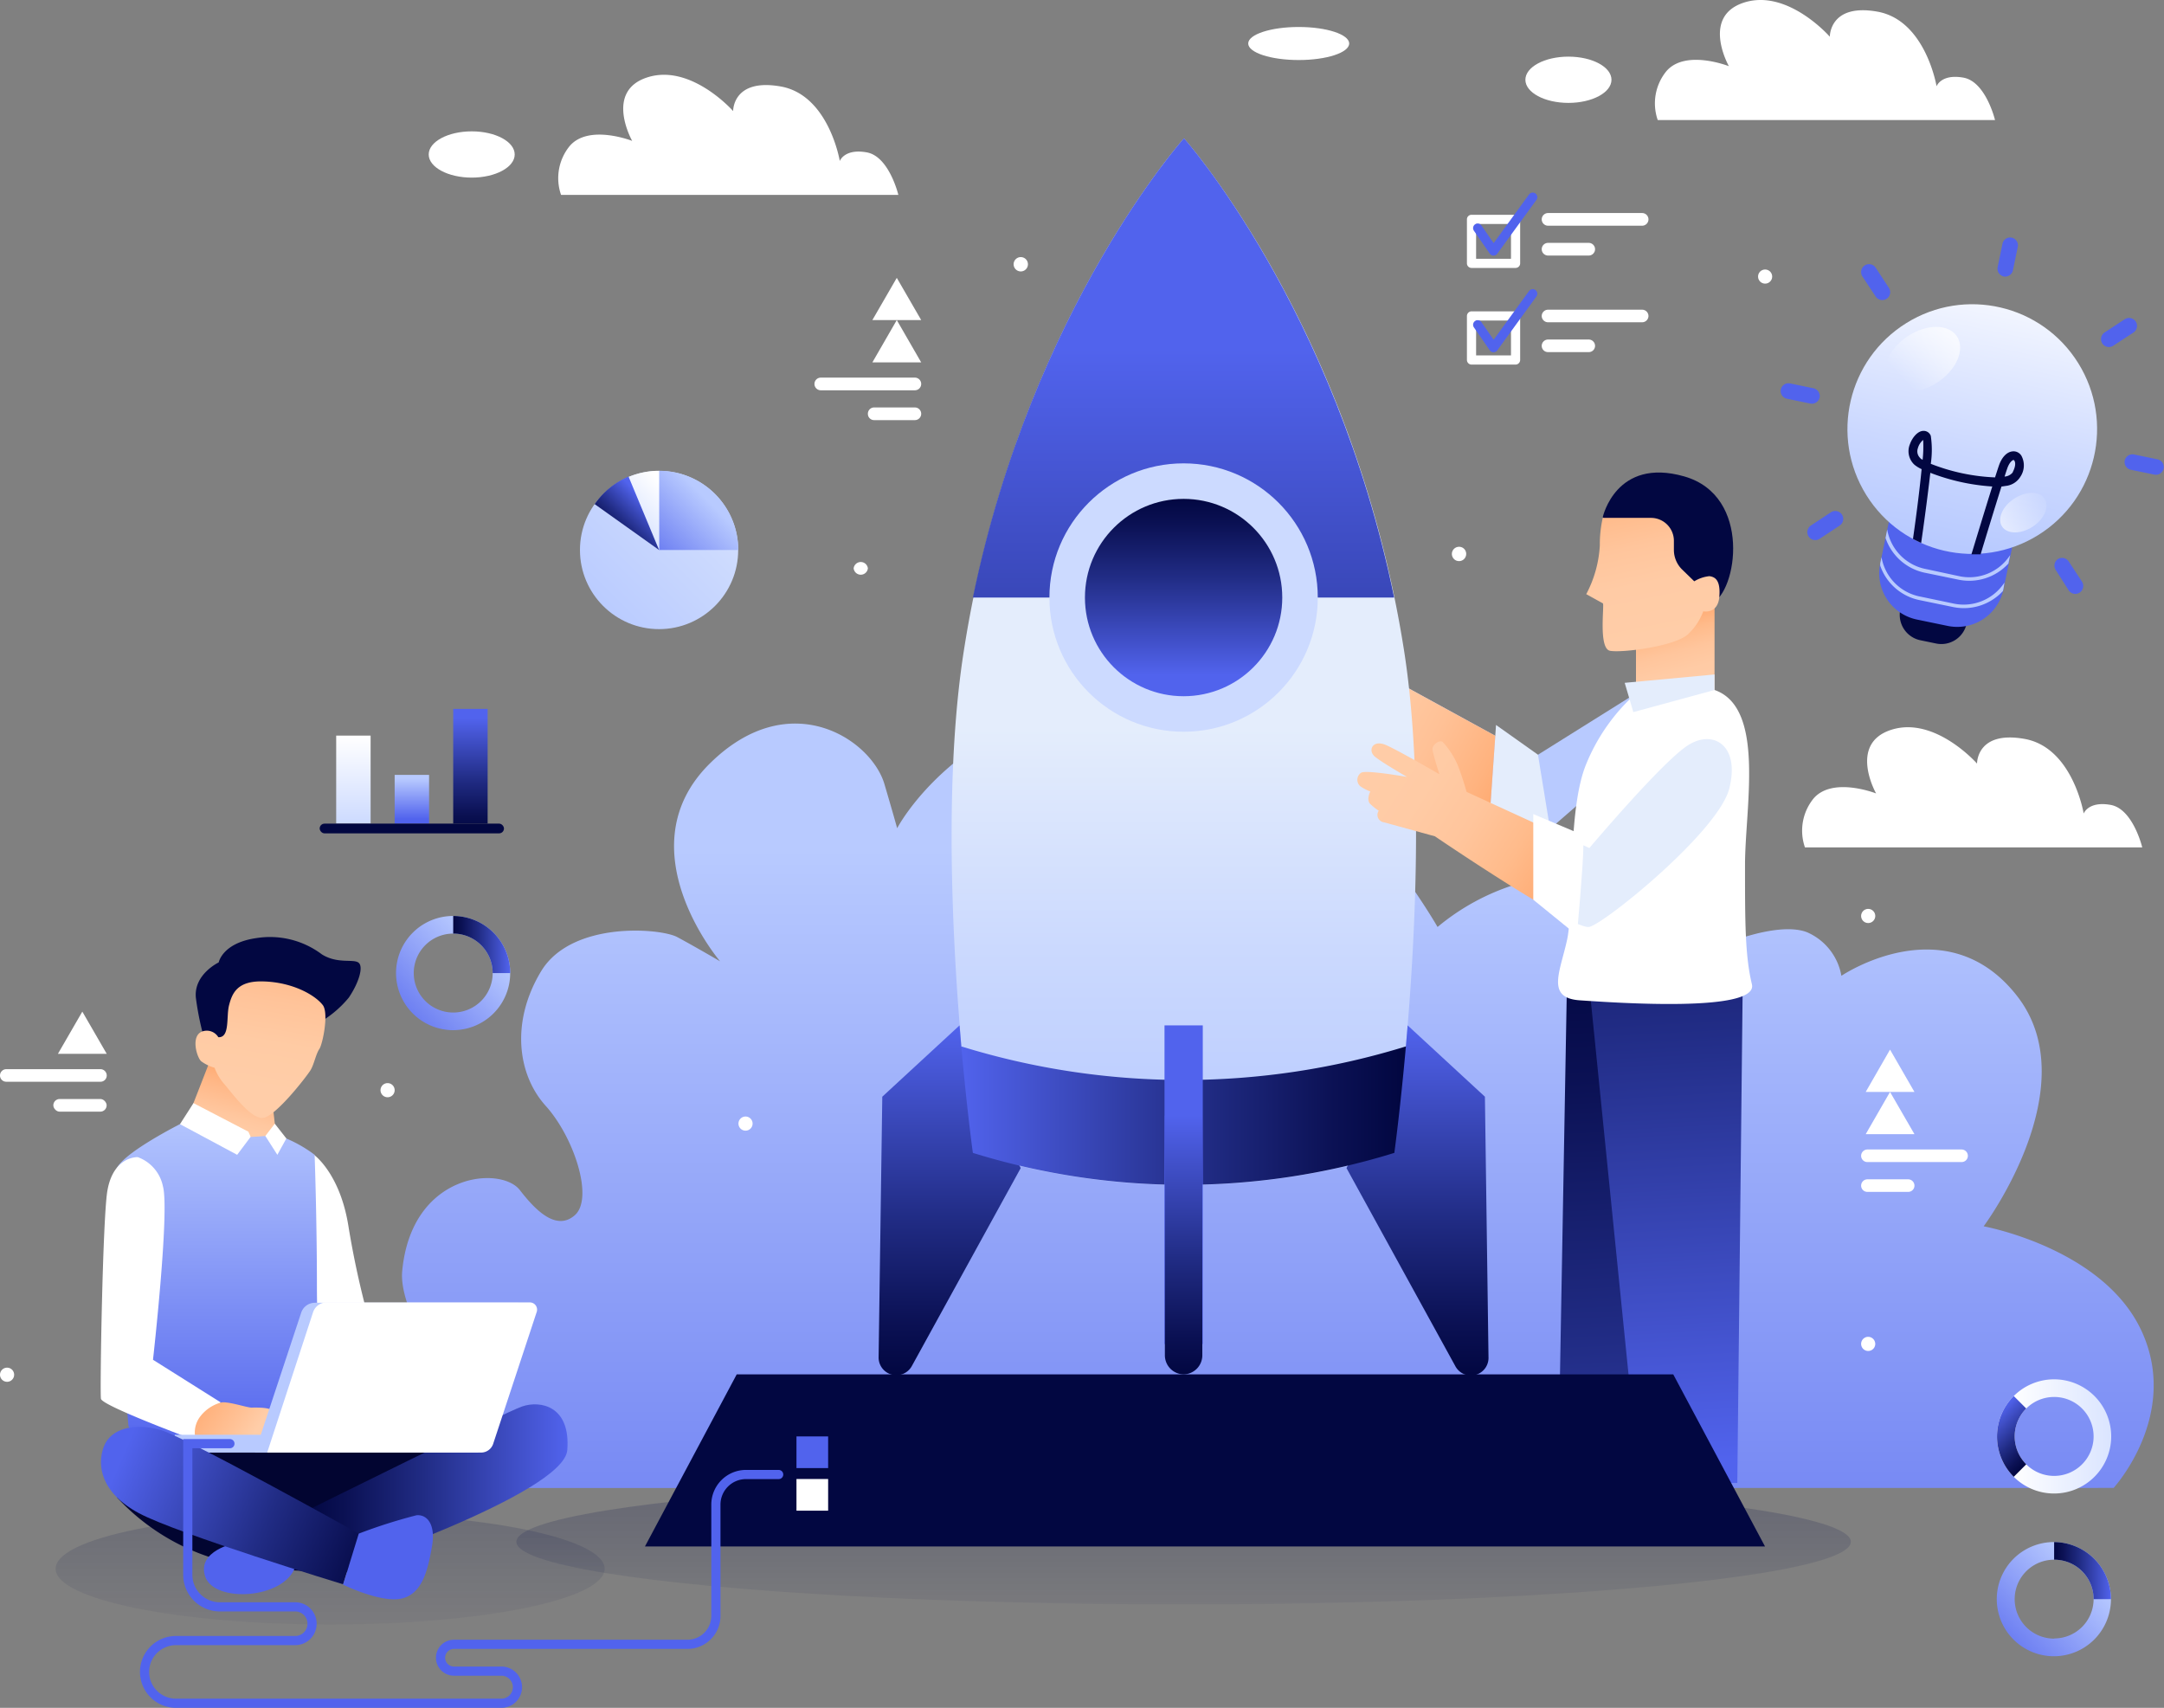 <svg xmlns="http://www.w3.org/2000/svg" xmlns:xlink="http://www.w3.org/1999/xlink" viewBox="0 0 235.78 186.06"><rect x="0" y="0" width="235.78" height="186.06" fill="#808080" stroke="none"/><defs><style>.cls-1,.cls-2{opacity:0.2;}.cls-1{fill:url(#linear-gradient);}.cls-2{fill:url(#linear-gradient-2);}.cls-3{fill:url(#linear-gradient-3);}.cls-4{fill:#fff;}.cls-5{fill:#020531;}.cls-6{fill:#5163ed;}.cls-7{fill:url(#linear-gradient-4);}.cls-8{fill:url(#linear-gradient-5);}.cls-9{fill:url(#linear-gradient-6);}.cls-10{fill:url(#linear-gradient-7);}.cls-11{fill:#020741;}.cls-12{fill:#b8caff;}.cls-13{fill:#e4edfc;}.cls-14{fill:url(#linear-gradient-8);}.cls-15{fill:url(#linear-gradient-9);}.cls-16{fill:url(#linear-gradient-10);}.cls-17{fill:url(#linear-gradient-11);}.cls-18{fill:url(#linear-gradient-12);}.cls-19{fill:url(#linear-gradient-13);}.cls-20{fill:url(#linear-gradient-14);}.cls-21{fill:url(#linear-gradient-15);}.cls-22{fill:url(#linear-gradient-16);}.cls-23{fill:url(#linear-gradient-17);}.cls-24{fill:url(#linear-gradient-18);}.cls-25{fill:#ccdaff;}.cls-26{fill:url(#linear-gradient-19);}.cls-27{fill:url(#linear-gradient-20);}.cls-28{fill:url(#linear-gradient-21);}.cls-29{fill:url(#linear-gradient-22);}.cls-30{fill:url(#linear-gradient-23);}.cls-31{fill:url(#linear-gradient-24);}.cls-32{fill:url(#linear-gradient-25);}.cls-33{fill:url(#linear-gradient-26);}.cls-34{fill:url(#linear-gradient-27);}.cls-35{fill:url(#linear-gradient-28);}.cls-36{fill:url(#linear-gradient-29);}.cls-37{fill:url(#linear-gradient-30);}.cls-38{fill:url(#linear-gradient-31);}.cls-39{fill:url(#linear-gradient-32);}.cls-40{fill:url(#linear-gradient-33);}.cls-41{fill:url(#linear-gradient-34);}.cls-42{fill:url(#linear-gradient-35);}.cls-43{fill:url(#linear-gradient-36);}.cls-44{fill:url(#linear-gradient-37);}.cls-45{fill:url(#linear-gradient-38);}.cls-46,.cls-47{fill:none;stroke:#5163ed;stroke-linecap:round;}.cls-46{stroke-linejoin:round;}.cls-47{stroke-miterlimit:10;}</style><linearGradient id="linear-gradient" x1="128.96" y1="161.89" x2="128.96" y2="178.98" gradientUnits="userSpaceOnUse"><stop offset="0" stop-color="#020741"/><stop offset="0.34" stop-color="#020741" stop-opacity="0.71"/><stop offset="1" stop-color="#020741" stop-opacity="0"/></linearGradient><linearGradient id="linear-gradient-2" x1="35.97" y1="159.15" x2="35.97" y2="180.52" xlink:href="#linear-gradient"/><linearGradient id="linear-gradient-3" x1="139.22" y1="204.23" x2="139.22" y2="92.57" gradientUnits="userSpaceOnUse"><stop offset="0" stop-color="#5163ed"/><stop offset="1" stop-color="#b8caff"/></linearGradient><linearGradient id="linear-gradient-4" x1="33.38" y1="162.11" x2="61.84" y2="162.11" gradientUnits="userSpaceOnUse"><stop offset="0" stop-color="#020741"/><stop offset="0.15" stop-color="#0b1154"/><stop offset="0.45" stop-color="#212c85"/><stop offset="0.87" stop-color="#4656d4"/><stop offset="1" stop-color="#5163ed"/></linearGradient><linearGradient id="linear-gradient-5" x1="23.98" y1="158.39" x2="23.98" y2="120.22" xlink:href="#linear-gradient-3"/><linearGradient id="linear-gradient-6" x1="19.62" y1="151.31" x2="27.38" y2="156.54" gradientUnits="userSpaceOnUse"><stop offset="0" stop-color="#ffa163"/><stop offset="0.77" stop-color="#ffc297"/><stop offset="1" stop-color="#ffcda8"/></linearGradient><linearGradient id="linear-gradient-7" x1="27.1" y1="115.3" x2="25.06" y2="123.46" gradientUnits="userSpaceOnUse"><stop offset="0" stop-color="#ffa163"/><stop offset="0.42" stop-color="#ffb888"/><stop offset="0.78" stop-color="#ffc79f"/><stop offset="1" stop-color="#ffcda8"/></linearGradient><linearGradient id="linear-gradient-8" x1="166.95" y1="86.77" x2="145.82" y2="75.31" gradientUnits="userSpaceOnUse"><stop offset="0" stop-color="#ffa163"/><stop offset="0.25" stop-color="#ffb37f"/><stop offset="0.52" stop-color="#ffc196"/><stop offset="0.77" stop-color="#ffcaa3"/><stop offset="1" stop-color="#ffcda8"/></linearGradient><linearGradient id="linear-gradient-9" x1="128.96" y1="125.73" x2="128.96" y2="79.35" gradientUnits="userSpaceOnUse"><stop offset="0" stop-color="#b8caff"/><stop offset="0.48" stop-color="#cbd9fe"/><stop offset="1" stop-color="#e4edfc"/></linearGradient><linearGradient id="linear-gradient-10" x1="103.47" y1="149.8" x2="103.47" y2="111.71" xlink:href="#linear-gradient-4"/><linearGradient id="linear-gradient-11" x1="173.19" y1="103.21" x2="177.98" y2="198.53" xlink:href="#linear-gradient-4"/><linearGradient id="linear-gradient-12" x1="179.64" y1="73.5" x2="184.39" y2="159.25" xlink:href="#linear-gradient-4"/><linearGradient id="linear-gradient-13" x1="181.41" y1="66.22" x2="184.09" y2="76.03" gradientUnits="userSpaceOnUse"><stop offset="0" stop-color="#ffa163"/><stop offset="0.11" stop-color="#ffac75"/><stop offset="0.29" stop-color="#ffbb8b"/><stop offset="0.49" stop-color="#ffc59c"/><stop offset="0.7" stop-color="#ffcba5"/><stop offset="1" stop-color="#ffcda8"/></linearGradient><linearGradient id="linear-gradient-14" x1="177.11" y1="49.74" x2="181.11" y2="69.45" xlink:href="#linear-gradient-13"/><linearGradient id="linear-gradient-15" x1="172.37" y1="97.11" x2="147.87" y2="81.36" xlink:href="#linear-gradient-13"/><linearGradient id="linear-gradient-16" x1="154.45" y1="149.8" x2="154.45" y2="111.71" xlink:href="#linear-gradient-4"/><linearGradient id="linear-gradient-17" x1="152.62" y1="121.54" x2="104.6" y2="121.54" xlink:href="#linear-gradient-4"/><linearGradient id="linear-gradient-18" x1="128.96" y1="135.89" x2="128.96" y2="38.06" xlink:href="#linear-gradient-4"/><linearGradient id="linear-gradient-19" x1="128.96" y1="54.23" x2="128.96" y2="73.52" xlink:href="#linear-gradient-4"/><linearGradient id="linear-gradient-20" x1="128.96" y1="149.73" x2="128.96" y2="121.54" xlink:href="#linear-gradient-4"/><linearGradient id="linear-gradient-21" x1="30.78" y1="98.5" x2="27.41" y2="118.38" gradientUnits="userSpaceOnUse"><stop offset="0" stop-color="#ffa163"/><stop offset="0.06" stop-color="#ffa66c"/><stop offset="0.28" stop-color="#ffb786"/><stop offset="0.51" stop-color="#ffc399"/><stop offset="0.75" stop-color="#ffcba4"/><stop offset="1" stop-color="#ffcda8"/></linearGradient><linearGradient id="linear-gradient-22" x1="41.98" y1="171.45" x2="13.15" y2="158.95" xlink:href="#linear-gradient-4"/><linearGradient id="linear-gradient-23" x1="212.19" y1="-52.01" x2="212.19" y2="-84.11" gradientTransform="translate(16.36 -52.47) rotate(43.58)" gradientUnits="userSpaceOnUse"><stop offset="0" stop-color="#b8caff"/><stop offset="0.32" stop-color="#cbd8ff"/><stop offset="0.96" stop-color="#fcfdff"/><stop offset="1" stop-color="#fff"/></linearGradient><linearGradient id="linear-gradient-24" x1="209.88" y1="-77.86" x2="203.38" y2="-68.54" gradientTransform="matrix(0.98, 0.2, -0.2, 0.98, -6.08, 67.39)" gradientUnits="userSpaceOnUse"><stop offset="0" stop-color="#fff"/><stop offset="0.11" stop-color="#fff" stop-opacity="0.93"/><stop offset="0.32" stop-color="#fff" stop-opacity="0.73"/><stop offset="0.63" stop-color="#fff" stop-opacity="0.42"/><stop offset="1" stop-color="#fff" stop-opacity="0"/></linearGradient><linearGradient id="linear-gradient-25" x1="214.58" y1="-52.01" x2="221.9" y2="-59.75" gradientTransform="matrix(0.98, 0.2, -0.2, 0.98, -6.08, 67.39)" gradientUnits="userSpaceOnUse"><stop offset="0" stop-color="#fff"/><stop offset="0.46" stop-color="#fff" stop-opacity="0.51"/><stop offset="0.83" stop-color="#fff" stop-opacity="0.15"/><stop offset="1" stop-color="#fff" stop-opacity="0"/></linearGradient><linearGradient id="linear-gradient-26" x1="38.5" y1="89.85" x2="38.5" y2="80.22" gradientUnits="userSpaceOnUse"><stop offset="0" stop-color="#ccdaff"/><stop offset="1" stop-color="#fff"/></linearGradient><linearGradient id="linear-gradient-27" x1="44.88" y1="89.23" x2="44.88" y2="84.81" xlink:href="#linear-gradient-3"/><linearGradient id="linear-gradient-28" x1="51.25" y1="90.48" x2="51.25" y2="78.23" xlink:href="#linear-gradient-4"/><linearGradient id="linear-gradient-29" x1="41.93" y1="113.45" x2="52.74" y2="102.65" xlink:href="#linear-gradient-3"/><linearGradient id="linear-gradient-30" x1="49.38" y1="102.9" x2="55.59" y2="102.9" xlink:href="#linear-gradient-4"/><linearGradient id="linear-gradient-31" x1="216.37" y1="181.64" x2="227.17" y2="170.84" xlink:href="#linear-gradient-3"/><linearGradient id="linear-gradient-32" x1="223.81" y1="171.09" x2="230.03" y2="171.09" xlink:href="#linear-gradient-4"/><linearGradient id="linear-gradient-33" x1="-748.79" y1="470.93" x2="-737.99" y2="460.12" gradientTransform="translate(-628.13 -39.99) rotate(-135)" xlink:href="#linear-gradient-26"/><linearGradient id="linear-gradient-34" x1="-741.35" y1="460.37" x2="-735.13" y2="460.37" gradientTransform="translate(-628.13 -39.99) rotate(-135)" xlink:href="#linear-gradient-4"/><linearGradient id="linear-gradient-35" x1="64.61" y1="67.11" x2="84.44" y2="47.29" xlink:href="#linear-gradient-9"/><linearGradient id="linear-gradient-36" x1="69.7" y1="62.03" x2="77.19" y2="54.53" xlink:href="#linear-gradient-3"/><linearGradient id="linear-gradient-37" x1="67.5" y1="58.59" x2="72.8" y2="53.29" xlink:href="#linear-gradient-26"/><linearGradient id="linear-gradient-38" x1="66.59" y1="59.04" x2="70.69" y2="54.95" xlink:href="#linear-gradient-4"/></defs><g id="Layer_2" data-name="Layer 2"><g id="OBJECTS"><ellipse class="cls-1" cx="128.96" cy="167.97" rx="72.7" ry="6.82"/><ellipse class="cls-2" cx="35.97" cy="170.91" rx="29.91" ry="6.07"/><path class="cls-3" d="M57.19,162.11s-14-16.74-13.37-23.61c1-10.77,10.72-11.52,12.81-8.86,1.55,2,3.91,4.59,6,2.75s-.09-8.5-3.17-11.91-3.83-9.17-.5-14.67,13-4.7,14.83-3.72,4.67,2.64,4.67,2.64S67.93,92.41,77.38,83.14c8.71-8.56,17.62-2.54,19,2.34,1,3.39,1.37,4.75,1.37,4.75s6.56-12.66,24.88-14.7,34,25.46,34,25.46a24.84,24.84,0,0,1,18.12-5.67c11.21.91,12.61,7.74,12.61,7.74s6.27-2.75,9.52-1.5a6.36,6.36,0,0,1,3.75,4.75s11.37-7.71,19.12,2.17-3.62,25.12-3.62,25.12,13.12,2.38,17.25,11.5-3.09,17-3.09,17Z"/><path class="cls-4" d="M34.21,125.81s2.83,2,3.75,7.75a97,97,0,0,0,2.33,10.58h-8Z"/><path class="cls-5" d="M12.76,163.15a24,24,0,0,0,12.29,7.1c7.39,1.42,17.58,1,17.58,1l6.63-15.79-33.09.07Z"/><path class="cls-6" d="M25.68,168.1s-4.31.82-3.31,3.69,8.62,2.44,9.81-1.12S25.68,168.1,25.68,168.1Z"/><path class="cls-7" d="M33.38,164.6s21.5-10.68,23.5-11.37,5.31-.06,4.93,4.75-25.56,13.25-25.56,13.25Z"/><path class="cls-8" d="M20.33,122.1s-6.48,3.18-7.57,5.1S14,155.39,14,155.39s1.83,3.17,10.75,2.84,10.78-.92,10.78-.92-1-9.68-1-17.13-.25-14.37-.25-14.37a14.4,14.4,0,0,0-4.13-2.17C28.29,123.23,20.33,122.1,20.33,122.1Z"/><path class="cls-4" d="M15,126.06a4.29,4.29,0,0,1,2.75,3.17c.75,2.66-1.08,18.91-1.08,18.91l7.36,4.63-1.78,4.51S11.13,153.2,11,152.39s.19-19.54.69-22.6S14,126.08,15,126.06Z"/><path class="cls-9" d="M21.38,157a2.87,2.87,0,0,1,.46-2.71,4.26,4.26,0,0,1,2.23-1.49c.71-.17,2.84.55,3.31.55s1.9-.06,2.37.35a12.36,12.36,0,0,1,1.26,3Z"/><path class="cls-10" d="M22.88,115.56l-2.55,6.54a9.51,9.51,0,0,0,5.38,1.79,35.82,35.82,0,0,0,4.37-.25l-.58-5.12Z"/><path class="cls-11" d="M34.5,111.56A11.71,11.71,0,0,0,38,108.69c1.08-1.59,1.62-3.34,1.08-3.8s-2.27.16-4-.91A9.4,9.4,0,0,0,28,102.19c-3.78.52-4.17,2.66-4.17,2.66s-2.73,1.29-2.49,3.84a31.43,31.43,0,0,0,1.28,5.69l4.25,1.68Z"/><polygon class="cls-12" points="152.38 74.39 167.16 82.48 178.25 75.54 175.29 84.73 167.06 91.89 153.58 83.66 152.38 74.39"/><polygon class="cls-13" points="167.57 82.22 163 78.98 162.13 91.54 169.26 92.57 167.57 82.22"/><polygon class="cls-14" points="162.92 80.16 152.38 74.39 153.58 83.66 162.32 88.73 162.92 80.16"/><path class="cls-15" d="M153,71c-5.51-35.25-24-55.92-24-55.92S110.46,35.73,105,71c-3.46,22.17,1,54.62,1,54.62h0a77.48,77.48,0,0,0,45.92,0h0S156.43,93.15,153,71Z"/><path class="cls-16" d="M104.55,111.71l-8.42,7.77-.4,28.36a1.93,1.93,0,0,0,3.61,1l11.87-21.58L104.74,114Z"/><polygon class="cls-17" points="170.72 107.51 169.76 161.56 179.75 161.56 179.75 107.06 170.72 107.51"/><polygon class="cls-18" points="173.13 107.06 178.63 161.56 189.29 161.56 189.88 107.06 173.13 107.06"/><path class="cls-4" d="M178.25,75.54a21,21,0,0,0-5.42,7.69c-2.08,5-1.33,15.62-2.08,19.12s-2.35,6.38,1.38,6.63,19.5,1.37,18.75-1.75-.75-6.75-.75-13,2.25-17.13-3.32-19.06S178.25,75.54,178.25,75.54Z"/><polygon class="cls-19" points="186.81 65.1 186.81 75.17 178.25 75.54 178.25 68.35 186.81 65.1"/><path class="cls-11" d="M174.63,56.34s1.43-6.56,8.87-4.44,5.75,12.64,3,13.83S174.63,56.34,174.63,56.34Z"/><path class="cls-20" d="M172.83,64.73l1.81,1c.19.11-.51,4.92.78,5.17s7.29-.5,8.58-1.88a6.56,6.56,0,0,0,1.58-2.42s1.59.34,1.75-1.58-.54-2.17-1.08-2.25a3.93,3.93,0,0,0-1.65.56L183.23,62a3,3,0,0,1-.85-2.08v-1a2.5,2.5,0,0,0-2.5-2.5h-5.25a12.82,12.82,0,0,0-.32,3A12.8,12.8,0,0,1,172.83,64.73Z"/><path class="cls-21" d="M169.92,90.92l-10.13-4.65a29.06,29.06,0,0,0-1-3,9,9,0,0,0-1.62-2.46c-.38-.21-1.13.34-1.09.84s.75,2.7.75,2.7-4.24-2.47-5.77-3.16-2.06.59-1.25,1.25,3.49,2.2,3.49,2.2-4.55-.8-5-.45a.92.92,0,0,0,0,1.53,5.18,5.18,0,0,0,1,.51s-.47.9,0,1.36a5.94,5.94,0,0,0,.92.73.82.82,0,0,0,.58,1.27l5.54,1.52s8.54,5.81,13.5,8.5A53.11,53.11,0,0,0,169.92,90.92Z"/><polygon class="cls-11" points="182.31 149.73 80.27 149.73 70.27 168.48 192.31 168.48 182.31 149.73"/><path class="cls-22" d="M153.37,111.71l8.42,7.77.39,28.36a1.92,1.92,0,0,1-3.61,1l-11.86-21.58L153.18,114Z"/><path class="cls-23" d="M104.74,114c.62,7,1.26,11.6,1.26,11.6a77.48,77.48,0,0,0,45.92,0h0s.64-4.63,1.26-11.6A82,82,0,0,1,104.74,114Z"/><path class="cls-24" d="M129,15.06S112.51,33.44,106,65.1H151.9C145.4,33.44,129,15.06,129,15.06Z"/><circle class="cls-25" cx="128.96" cy="65.1" r="14.62"/><circle class="cls-26" cx="128.96" cy="65.1" r="10.75"/><rect class="cls-6" x="126.88" y="111.71" width="4.17" height="34.72"/><path class="cls-27" d="M129,149.73h0a2.08,2.08,0,0,1-2.08-2.08V121.54H131v26.11A2.08,2.08,0,0,1,129,149.73Z"/><polygon class="cls-13" points="177.96 77.58 177.02 74.39 186.81 73.48 186.81 75.17 177.96 77.58"/><path class="cls-13" d="M184,81.14c-2.75,1.67-10.83,11.25-10.83,11.25l-3.21-1.47a53.11,53.11,0,0,1-.1,8.73c1.63.88,2.87,1.43,3.31,1.33,1.75-.42,14.08-10.42,15.25-15.09S186.71,79.48,184,81.14Z"/><path class="cls-4" d="M172.52,92.12V91l-5.46-2.31v9.33l4.75,3.86S172.52,94.19,172.52,92.12Z"/><path class="cls-28" d="M23.79,113a1.47,1.47,0,0,0-1.87-.58c-1.13.58-.46,2.79,0,3.2a4.64,4.64,0,0,0,1.46.71,5.77,5.77,0,0,0,1,1.71c.66.71,2.89,3.9,4.28,3.75s4.8-4.58,5.18-5.21.58-1.75.95-2.29,1.05-3.92.38-4.79c-.82-1.07-3.25-2.5-6.51-2.58-2.84-.08-3.37,1.33-3.7,2.58S25.08,113.06,23.79,113Z"/><rect class="cls-12" x="19.04" y="156.31" width="10.07" height="1.94"/><path class="cls-12" d="M52.09,158.25H27.77L32.82,143a1.57,1.57,0,0,1,1.48-1.07H56.41a.78.78,0,0,1,.74,1Z"/><path class="cls-4" d="M52.43,158.25H29.11l5-15.29a1.56,1.56,0,0,1,1.48-1.07H57.75a.79.79,0,0,1,.74,1l-4.75,14.39A1.39,1.39,0,0,1,52.43,158.25Z"/><path class="cls-29" d="M39.09,167.08S20.31,156.6,17.5,155.79s-5.44-.19-6.19,1.81-.37,5,3.82,7.25,22.25,7.75,22.25,7.75Z"/><polygon class="cls-4" points="19.61 122.47 21.08 120.18 27.06 123.29 27.31 123.85 25.84 125.81 19.61 122.47"/><polygon class="cls-4" points="28.91 123.76 29.94 122.42 31.2 124.03 30.22 125.81 28.91 123.76"/><path class="cls-6" d="M39.09,167.08a57.36,57.36,0,0,1,6.29-2c1.16-.11,2.12,1,1.68,3.44s-1,5.06-3.24,5.62-6.44-1.5-6.44-1.5Z"/><path class="cls-11" d="M208,54.27h7.39a0,0,0,0,1,0,0v13a2.82,2.82,0,0,1-2.82,2.82h-1.75A2.82,2.82,0,0,1,208,67.26v-13a0,0,0,0,1,0,0Z" transform="translate(16.99 -41.6) rotate(11.69)"/><path class="cls-6" d="M218.32,30.12h0a.87.87,0,0,1-.67-1l.53-2.56a.85.85,0,0,1,1-.67h0a.85.85,0,0,1,.67,1l-.53,2.56A.87.87,0,0,1,218.32,30.12Z"/><path class="cls-6" d="M205.56,32.55h0a.87.87,0,0,1-1.2-.25l-1.44-2.18a.87.87,0,0,1,.25-1.2h0a.87.87,0,0,1,1.2.25l1.43,2.18A.86.86,0,0,1,205.56,32.55Z"/><path class="cls-6" d="M198.26,43.3h0a.87.87,0,0,1-1,.67l-2.56-.53a.86.86,0,0,1-.67-1h0a.85.85,0,0,1,1-.67l2.56.53A.87.87,0,0,1,198.26,43.3Z"/><path class="cls-6" d="M200.69,56.06h0a.87.87,0,0,1-.25,1.2l-2.18,1.44a.87.87,0,0,1-1.2-.25h0a.87.87,0,0,1,.25-1.2l2.18-1.44A.87.87,0,0,1,200.69,56.06Z"/><path class="cls-6" d="M224.2,60.92h0a.87.87,0,0,1,1.2.25l1.44,2.19a.87.87,0,0,1-.25,1.2h0a.87.87,0,0,1-1.2-.25L224,62.12A.87.87,0,0,1,224.2,60.92Z"/><path class="cls-6" d="M231.5,50.18h0a.86.86,0,0,1,1-.67l2.57.53a.86.86,0,0,1,.67,1h0a.86.86,0,0,1-1,.67l-2.57-.53A.86.86,0,0,1,231.5,50.18Z"/><path class="cls-6" d="M229.06,37.42h0a.87.87,0,0,1,.25-1.2l2.19-1.44a.87.87,0,0,1,1.2.25h0a.87.87,0,0,1-.25,1.2l-2.19,1.43A.86.86,0,0,1,229.06,37.42Z"/><path class="cls-6" d="M205.28,52.15H219a0,0,0,0,1,0,0V62.81A5.15,5.15,0,0,1,213.81,68h-3.38a5.15,5.15,0,0,1-5.15-5.15V52.15A0,0,0,0,1,205.28,52.15Z" transform="translate(16.57 -41.73) rotate(11.69)"/><path class="cls-12" d="M218.4,63.46a5.31,5.31,0,0,1-5.61,2.28L209.25,65A5.29,5.29,0,0,1,205,60.69l-.14.68a2.34,2.34,0,0,0,0,.26,5.75,5.75,0,0,0,4.34,3.76l3.54.73a5.79,5.79,0,0,0,5.49-1.73l.06-.25Z"/><path class="cls-12" d="M205.44,58.61a5.76,5.76,0,0,0,4.35,3.8l3.54.73a5.78,5.78,0,0,0,5.5-1.75l.19-.92a5.3,5.3,0,0,1-5.61,2.29L209.87,62a5.3,5.3,0,0,1-4.25-4.32Z"/><circle class="cls-30" cx="214.88" cy="46.74" r="13.6" transform="translate(7.75 120.58) rotate(-31.89)"/><path class="cls-31" d="M213.22,36.65c.9,1.38,0,3.6-2.11,5s-4.48,1.35-5.39,0,0-3.6,2.11-5S212.31,35.28,213.22,36.65Z"/><path class="cls-32" d="M222.76,54.32c.56.85,0,2.22-1.29,3.06s-2.76.82-3.32,0,0-2.21,1.3-3.05S222.21,53.47,222.76,54.32Z"/><path class="cls-11" d="M219.24,49.18c-.61.08-1.14.65-1.45,1.55-.11.32-.25.76-.42,1.28a21.46,21.46,0,0,1-7-1.48,10.39,10.39,0,0,0,0-3.05.83.83,0,0,0-.79-.54c-.64,0-1.23.74-1.48,1.44a2,2,0,0,0,.5,2.26,3.59,3.59,0,0,0,.77.47c-.2,2.09-.55,4.88-.94,7.6.29.16.59.3.89.44.26-1.77.7-5,1-7.64A22.77,22.77,0,0,0,217.07,53c-.76,2.42-1.79,5.81-2.27,7.39.34,0,.67,0,1,0,.53-1.76,1.55-5.1,2.27-7.38l.46-.07a2.12,2.12,0,0,0,1.6-1,2.21,2.21,0,0,0,.13-2.26A1,1,0,0,0,219.24,49.18Zm-10,.74a1,1,0,0,1-.28-1.08,1.78,1.78,0,0,1,.58-.91,13.32,13.32,0,0,1-.06,2.16A1.24,1.24,0,0,1,209.22,49.92Zm10.07,1.53a1.24,1.24,0,0,1-.9.47c.11-.35.21-.65.29-.88.24-.69.56-.91.69-.93h0a.13.13,0,0,1,.07.06C219.59,50.32,219.66,50.75,219.29,51.45Z"/><path class="cls-4" d="M61.13,21.23H97.88s-1-4.19-3.44-4.63-2.94.94-2.94.94-1.19-7.19-6.44-8.12-5.18,2.68-5.18,2.68-4.57-5.18-9.32-3.68-1.68,6.93-1.68,6.93-4.75-1.87-6.82.57A5.54,5.54,0,0,0,61.13,21.23Z"/><path class="cls-4" d="M196.66,92.32h36.75s-1-4.19-3.44-4.63-2.94.94-2.94.94-1.19-7.19-6.44-8.13-5.18,2.69-5.18,2.69-4.57-5.19-9.32-3.69-1.68,6.94-1.68,6.94-4.75-1.87-6.82.56A5.55,5.55,0,0,0,196.66,92.32Z"/><path class="cls-4" d="M56.08,16.83c0,1.39-2.1,2.52-4.68,2.52s-4.69-1.13-4.69-2.52,2.1-2.52,4.69-2.52S56.08,15.44,56.08,16.83Z"/><path class="cls-4" d="M180.62,13.08h36.75s-1-4.18-3.44-4.62S211,9.4,211,9.4s-1.19-7.19-6.44-8.13S199.37,4,199.37,4,194.8-1.23,190.05.27s-1.68,6.94-1.68,6.94-4.75-1.88-6.82.56A5.54,5.54,0,0,0,180.62,13.08Z"/><path class="cls-4" d="M175.58,8.69c0,1.39-2.1,2.52-4.69,2.52s-4.69-1.13-4.69-2.52,2.1-2.52,4.69-2.52S175.58,7.3,175.58,8.69Z"/><ellipse class="cls-4" cx="141.5" cy="4.74" rx="5.5" ry="1.8"/><polygon class="cls-4" points="6.31 114.81 8.97 110.21 11.63 114.81 6.31 114.81"/><path class="cls-4" d="M.69,117.85H10.94a.68.68,0,0,0,.69-.68h0a.69.69,0,0,0-.69-.69H.69a.69.69,0,0,0-.69.69H0A.68.68,0,0,0,.69,117.85Z"/><rect class="cls-4" x="5.81" y="119.73" width="5.81" height="1.38" rx="0.69"/><polygon class="cls-4" points="95.05 39.48 97.71 34.87 100.37 39.48 95.05 39.48"/><polygon class="cls-4" points="95.05 34.87 97.71 30.27 100.37 34.87 95.05 34.87"/><path class="cls-4" d="M89.43,42.52H99.68a.69.69,0,0,0,.69-.69h0a.69.69,0,0,0-.69-.69H89.43a.69.69,0,0,0-.69.69h0A.69.69,0,0,0,89.43,42.52Z"/><path class="cls-4" d="M95.24,45.77h4.44a.69.69,0,0,0,.69-.69h0a.69.69,0,0,0-.69-.69H95.24a.68.68,0,0,0-.68.69h0A.68.68,0,0,0,95.24,45.77Z"/><polygon class="cls-4" points="203.28 123.56 205.93 118.96 208.59 123.56 203.28 123.56"/><polygon class="cls-4" points="203.28 118.96 205.93 114.35 208.59 118.96 203.28 118.96"/><path class="cls-4" d="M213.72,126.6H203.47a.68.68,0,0,1-.69-.68h0a.69.69,0,0,1,.69-.69h10.25a.69.69,0,0,1,.69.69h0A.68.68,0,0,1,213.72,126.6Z"/><path class="cls-4" d="M207.9,129.85h-4.43a.68.68,0,0,1-.69-.68h0a.69.69,0,0,1,.69-.69h4.43a.69.69,0,0,1,.69.69h0A.68.68,0,0,1,207.9,129.85Z"/><rect class="cls-33" x="36.63" y="80.14" width="3.75" height="9.58"/><rect class="cls-34" x="43" y="84.42" width="3.75" height="5.31"/><rect class="cls-35" x="49.38" y="77.23" width="3.75" height="12.5"/><rect class="cls-11" x="34.83" y="89.73" width="20.08" height="1.06" rx="0.53"/><path class="cls-36" d="M49.38,99.79A6.22,6.22,0,1,0,55.59,106,6.21,6.21,0,0,0,49.38,99.79Zm0,10.52a4.3,4.3,0,1,1,4.3-4.3A4.3,4.3,0,0,1,49.38,110.31Z"/><path class="cls-37" d="M49.38,99.79v1.92a4.3,4.3,0,0,1,4.3,4.3h1.91A6.21,6.21,0,0,0,49.38,99.79Z"/><path class="cls-38" d="M223.81,168A6.22,6.22,0,1,0,230,174.2,6.23,6.23,0,0,0,223.81,168Zm0,10.52a4.3,4.3,0,1,1,4.3-4.3A4.29,4.29,0,0,1,223.81,178.5Z"/><path class="cls-39" d="M223.81,168v1.92a4.29,4.29,0,0,1,4.3,4.3H230A6.23,6.23,0,0,0,223.81,168Z"/><path class="cls-40" d="M219.41,160.89a6.22,6.22,0,1,0,0-8.8A6.22,6.22,0,0,0,219.41,160.89Zm7.44-7.44a4.3,4.3,0,1,1-6.08,0A4.3,4.3,0,0,1,226.85,153.45Z"/><path class="cls-41" d="M219.41,160.89l1.36-1.36a4.3,4.3,0,0,1,0-6.08l-1.36-1.36A6.22,6.22,0,0,0,219.41,160.89Z"/><circle class="cls-42" cx="71.81" cy="59.92" r="8.62"/><path class="cls-43" d="M71.81,51.29v8.63h8.63A8.63,8.63,0,0,0,71.81,51.29Z"/><path class="cls-44" d="M71.81,59.92V51.29a8.61,8.61,0,0,0-3.33.67Z"/><path class="cls-45" d="M71.81,59.92l-3.33-8h0a8.57,8.57,0,0,0-3.69,3Z"/><path class="cls-4" d="M178.92,24.59H168.67a.69.69,0,0,1-.69-.69h0a.69.69,0,0,1,.69-.69h10.25a.69.69,0,0,1,.69.69h0A.69.69,0,0,1,178.92,24.59Z"/><path class="cls-4" d="M173.1,27.84h-4.43a.69.69,0,0,1-.69-.69h0a.69.69,0,0,1,.69-.69h4.43a.69.69,0,0,1,.69.69h0A.69.69,0,0,1,173.1,27.84Z"/><path class="cls-4" d="M165.13,29.19h-4.8a.5.5,0,0,1-.5-.5V23.9a.5.5,0,0,1,.5-.5h4.8a.5.5,0,0,1,.5.5v4.79A.5.5,0,0,1,165.13,29.19Zm-4.3-1h3.8V24.4h-3.8Z"/><polyline class="cls-46" points="161 24.85 162.73 27.35 167 21.48"/><path class="cls-4" d="M178.92,35.11H168.67a.69.69,0,0,1-.69-.68h0a.69.69,0,0,1,.69-.69h10.25a.69.69,0,0,1,.69.69h0A.69.69,0,0,1,178.92,35.11Z"/><path class="cls-4" d="M173.1,38.36h-4.43a.68.68,0,0,1-.69-.68h0a.69.69,0,0,1,.69-.69h4.43a.69.69,0,0,1,.69.69h0A.68.68,0,0,1,173.1,38.36Z"/><path class="cls-4" d="M165.13,39.72h-4.8a.51.51,0,0,1-.5-.5v-4.8a.51.51,0,0,1,.5-.5h4.8a.51.51,0,0,1,.5.5v4.8A.51.51,0,0,1,165.13,39.72Zm-4.3-1h3.8v-3.8h-3.8Z"/><polyline class="cls-46" points="161 35.38 162.73 37.88 167 32"/><path class="cls-47" d="M25.05,157.28H20.46v14.28a3.5,3.5,0,0,0,3.5,3.5h8.25A1.83,1.83,0,0,1,34,176.89h0a1.83,1.83,0,0,1-1.83,1.84h-13a3.42,3.42,0,0,0-3.42,3.41h0a3.42,3.42,0,0,0,3.42,3.42H54.63a1.75,1.75,0,0,0,1.75-1.75h0a1.75,1.75,0,0,0-1.75-1.75H49.42A1.46,1.46,0,0,1,48,180.6h0a1.46,1.46,0,0,1,1.46-1.46H74.94A3.1,3.1,0,0,0,78,176V163.92a3.28,3.28,0,0,1,3.27-3.28h3.57"/><rect class="cls-6" x="86.78" y="156.49" width="3.45" height="3.45"/><rect class="cls-4" x="86.78" y="161.13" width="3.45" height="3.45"/><path class="cls-4" d="M204.32,146.42a.77.77,0,1,1-.77-.78A.78.78,0,0,1,204.32,146.42Z"/><circle class="cls-4" cx="192.32" cy="30.13" r="0.77"/><path class="cls-4" d="M204.32,99.79a.77.77,0,1,1-.77-.77A.77.77,0,0,1,204.32,99.79Z"/><path class="cls-4" d="M112,28.78a.78.78,0,1,1-.77-.77A.78.78,0,0,1,112,28.78Z"/><path class="cls-4" d="M82,122.41a.77.77,0,1,1-1.54,0,.77.77,0,1,1,1.54,0Z"/><path class="cls-4" d="M94.56,61.92a.78.78,0,0,1-1.55,0,.78.78,0,0,1,1.55,0Z"/><path class="cls-4" d="M159.75,60.34a.78.78,0,1,1-.78-.77A.77.77,0,0,1,159.75,60.34Z"/><path class="cls-4" d="M43,118.77a.77.77,0,1,1-.77-.77A.77.77,0,0,1,43,118.77Z"/><path class="cls-4" d="M1.54,149.73A.77.77,0,1,1,.77,149,.77.77,0,0,1,1.54,149.73Z"/></g></g></svg>